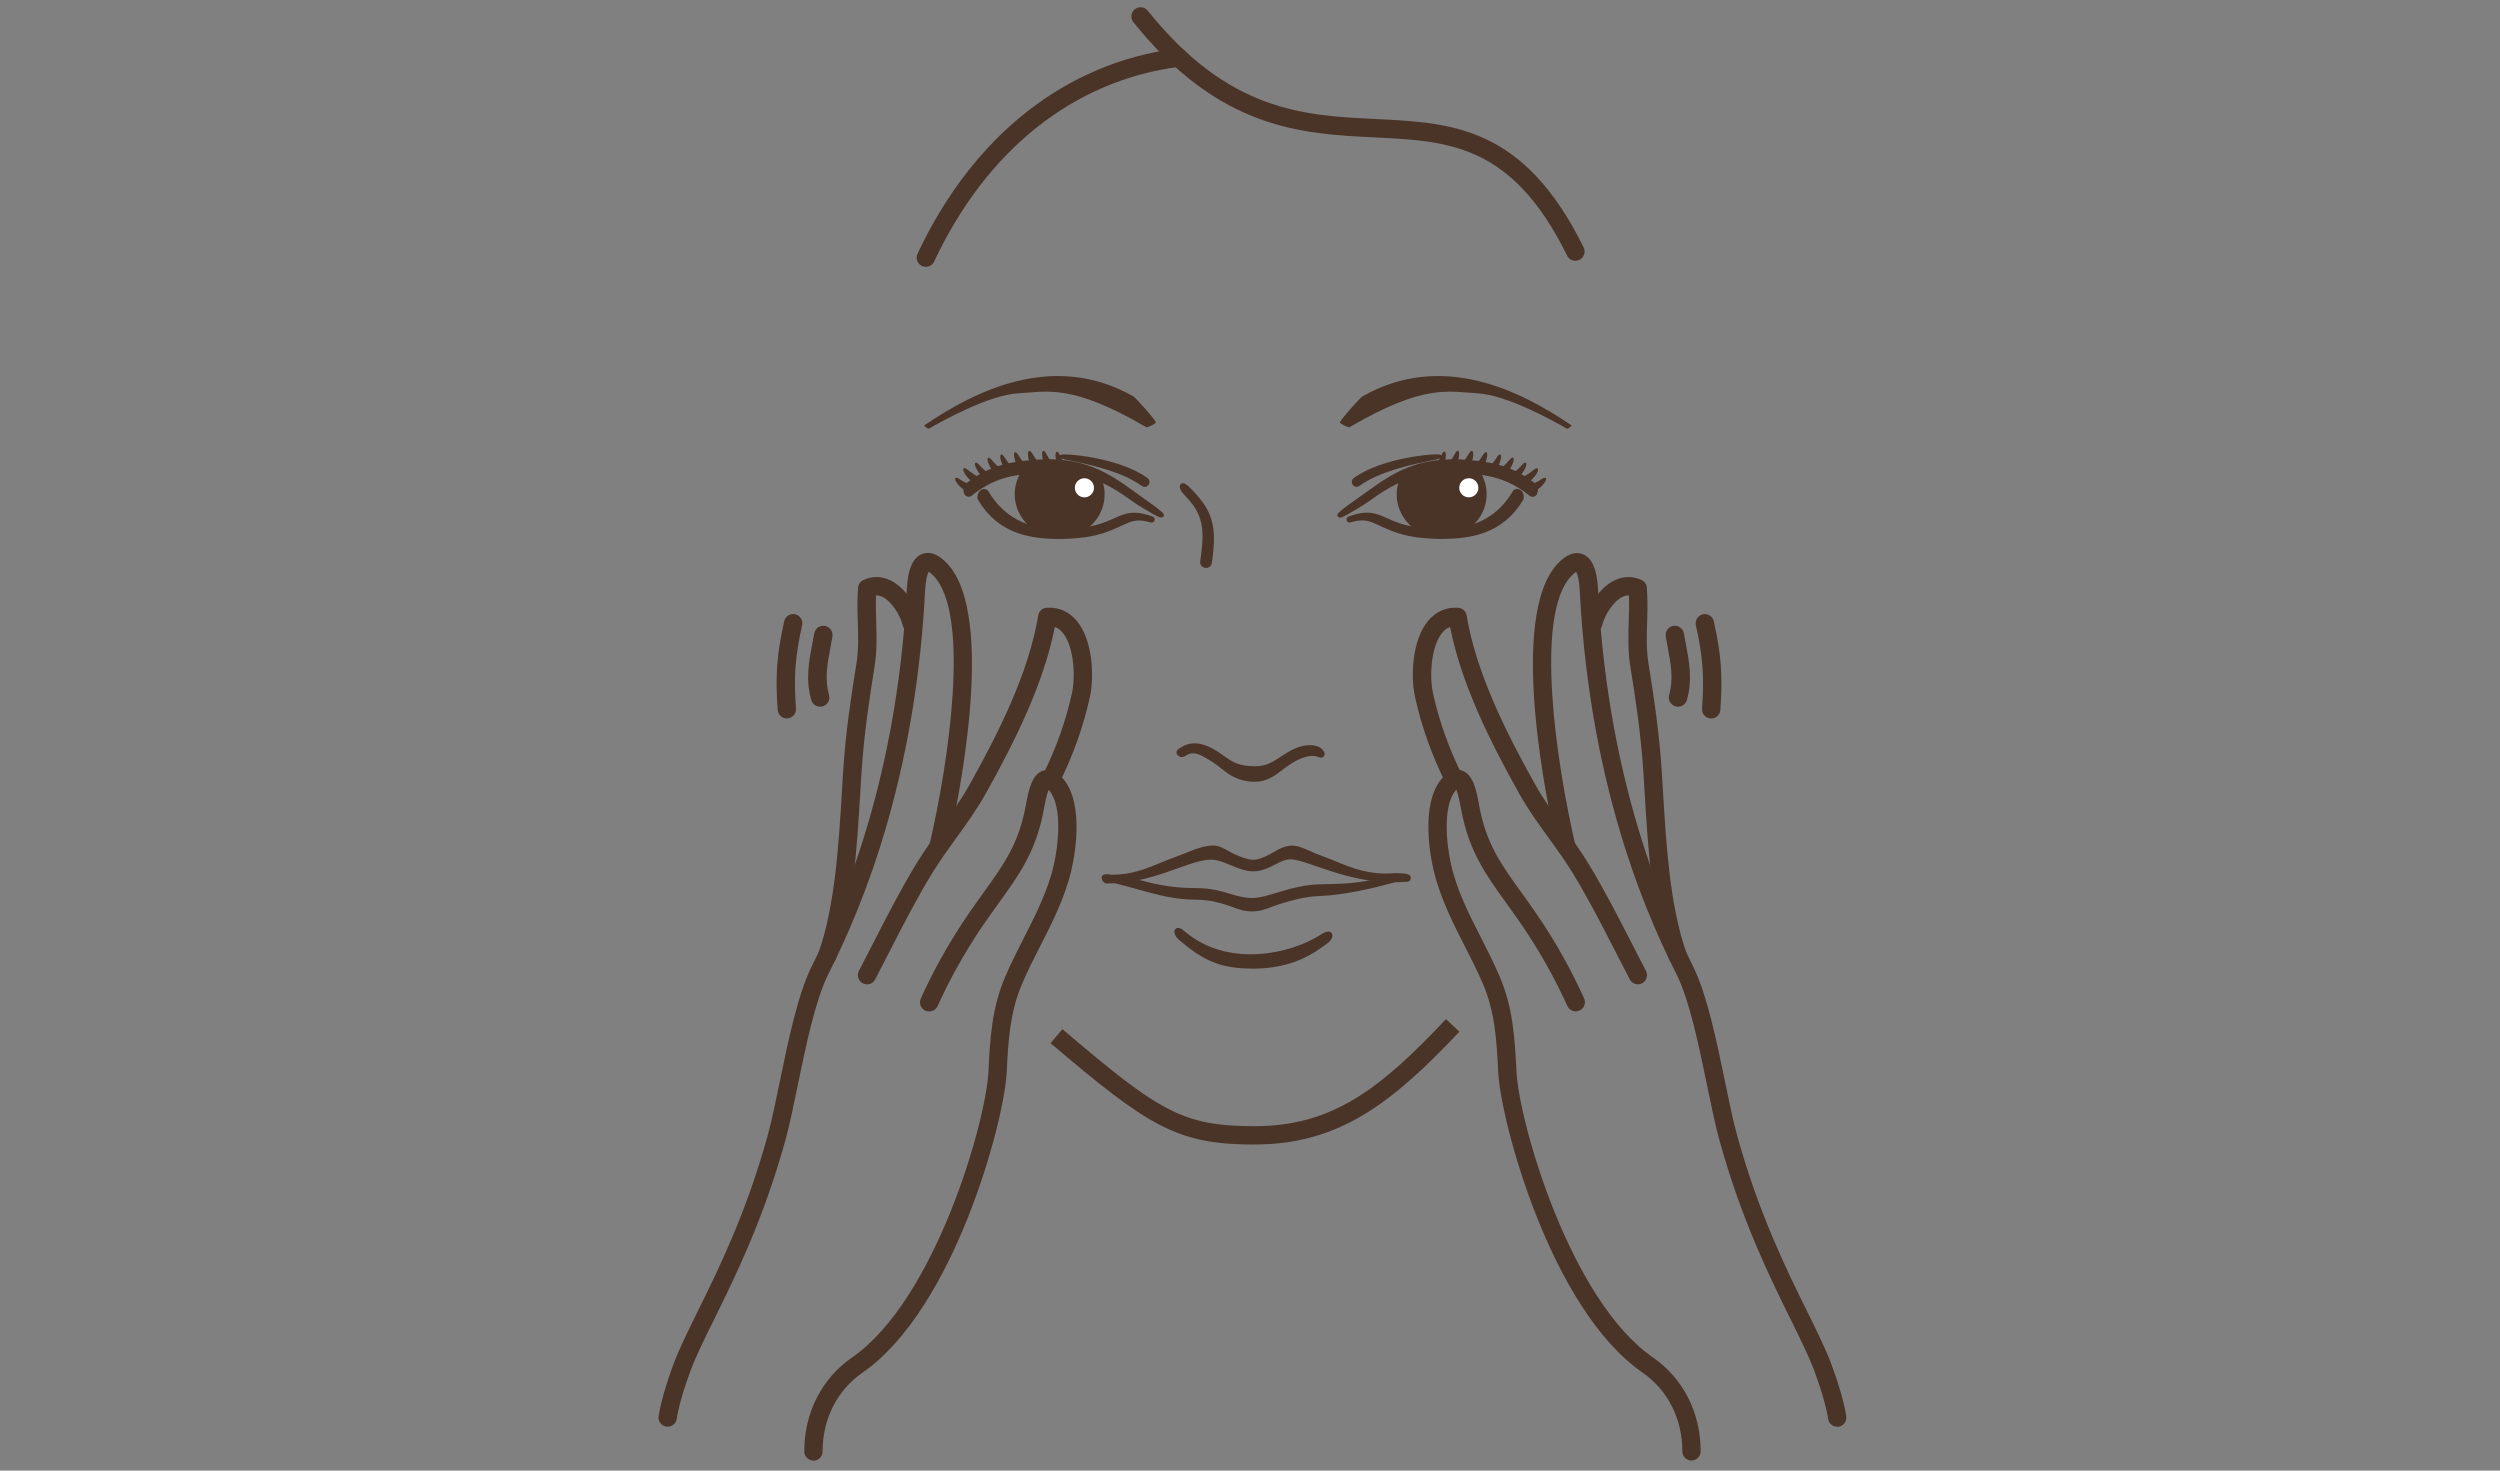 <?xml version="1.0" encoding="UTF-8"?>
<svg id="Calque_1" data-name="Calque 1" xmlns="http://www.w3.org/2000/svg" viewBox="0 0 340 200">
  <rect x="0" y="0" width="340" height="200" fill="#808080" stroke="none"/>
  <defs>
    <style>
      .cls-1 {
        fill: #fff;
      }

      .cls-2 {
        fill: #4a3428;
      }
    </style>
  </defs>
  <g>
    <path class="cls-2" d="m170.7,105.94c-2.65,0-3.78-1.34-4.97-2.18-.31-.22-.63-.45-1-.68-1.51-.93-2.51-1.43-3.76-.58-.19.13-.45.08-.58-.11-.13-.19.3-.37.49-.49,1.38-.87,2.93-.36,4.28.47.38.23.72.47,1.04.71,1.17.84,2.1,1.5,4.49,1.5,1.64,0,2.65-.67,3.71-1.37.52-.35,1.06-.71,1.69-1,1.05-.48,2.17-.69,3.14-.27.21.09.54.47.53.62-.02.23-.32.08-.53-.01-.67-.29-1.89,0-2.79.42-.57.26-1.09.6-1.58.93-1.12.74-2.28,2.05-4.17,2.05Z"/>
    <path class="cls-2" d="m170.7,106.32c-2.32,0-3.57-.99-4.57-1.78-.21-.17-.41-.33-.61-.47-.32-.23-.63-.45-.98-.66-1.54-.95-2.32-1.29-3.35-.59-.17.12-.38.16-.59.13-.21-.04-.39-.16-.51-.33-.08-.12-.11-.26-.08-.4.07-.28.35-.43.57-.56l.11-.06c1.29-.81,2.87-.65,4.68.47.38.23.71.47,1.04.7,1.19.85,2.03,1.44,4.29,1.44,1.53,0,2.44-.61,3.5-1.31.51-.34,1.09-.72,1.75-1.03,1.3-.6,2.49-.69,3.45-.28.28.12.79.62.75,1-.02.17-.1.31-.24.39-.26.15-.54.02-.77-.08-.52-.23-1.56-.05-2.53.4-.55.25-1.05.58-1.53.91-.24.16-.48.35-.73.54-.91.7-2.04,1.57-3.65,1.57Zm-7.09-4.28c.42.19.85.44,1.32.73.36.22.68.45,1,.67.24.17.45.33.67.51,1.01.8,2.05,1.62,4.11,1.62,1.35,0,2.29-.72,3.19-1.42.27-.2.52-.4.78-.57.48-.32,1.03-.68,1.63-.96.52-.24,1.18-.46,1.8-.54-.67,0-1.33.23-1.83.46-.61.28-1.14.63-1.65.97-1.07.71-2.17,1.44-3.92,1.44-2.5,0-3.52-.73-4.7-1.57-.34-.24-.66-.47-1.02-.69-.48-.3-.93-.52-1.36-.66Z"/>
  </g>
  <g>
    <path class="cls-2" d="m150.63,119.79c-.23,0-.42-.19-.42-.42s.75-.03.98-.03c3.61,0,5.99-1.44,8.59-2.38,2.08-.75,3.9-1.75,5.46-1.59.87.09,1.74.82,2.59,1.17.92.38,1.78.73,2.57.75.88.02,1.64-.37,2.43-.77.99-.51,2-1.34,3.36-1.11.93.16,2.06.85,3.36,1.3,2.91,1,5.57,2.78,10.19,2.41.23-.02,1.74.02,1.76.24s-.15.17-.38.19c-4.78.38-8.86-1.03-11.83-2.06-1.26-.44-2.35-.81-3.21-.96-1.09-.18-1.95.26-2.86.72-.84.43-1.71.87-2.82.86-.94-.02-1.92-.42-2.87-.81-.8-.33-1.63-.67-2.38-.75-1.37-.15-3.09.47-5.08,1.18-2.53.91-5.68,2.04-9.44,2.04Z"/>
    <path class="cls-2" d="m150.63,120.17c-.44,0-.79-.35-.79-.79v-.17l.16-.18c.22-.2.58-.14.97-.09.09.01.18.03.23.03,2.69,0,4.69-.83,6.63-1.63.61-.25,1.22-.5,1.83-.72.53-.19,1.04-.39,1.53-.59,1.46-.59,2.84-1.14,4.1-1.02.63.07,1.22.41,1.79.73.31.18.61.35.9.47.88.36,1.71.71,2.43.72.79-.01,1.5-.35,2.25-.73.19-.1.38-.21.57-.32.84-.49,1.8-1.03,3.02-.83.59.1,1.23.39,1.91.69.48.22.98.44,1.5.62.67.23,1.32.5,2,.78,2.24.93,4.56,1.89,8.04,1.61.15,0,.61,0,1.02.03.58.05,1.11.13,1.14.56.01.17-.03.31-.13.42-.15.17-.36.17-.49.17h-.11c-4.86.38-8.98-1.04-11.99-2.08-1.24-.43-2.32-.8-3.15-.94-.97-.17-1.73.23-2.61.68-.84.43-1.78.91-2.98.91h-.03c-1.02-.02-2.03-.43-3.01-.84-.78-.32-1.58-.65-2.28-.73-1.29-.13-2.97.46-4.91,1.16-2.56.92-5.75,2.06-9.57,2.06Zm14.27-4.43c-1,0-2.13.46-3.43.98-.5.2-1.02.41-1.56.6-.61.22-1.2.46-1.8.71-.02,0-.04.02-.06.02.66-.22,1.28-.44,1.88-.66,2.03-.73,3.79-1.36,5.25-1.2.81.09,1.66.44,2.48.78.92.38,1.86.77,2.73.78h.02c1.02,0,1.83-.42,2.62-.82.93-.48,1.88-.96,3.09-.76.89.15,1.99.53,3.27.97.55.19,1.13.39,1.75.59-.59-.24-1.15-.47-1.73-.67-.56-.19-1.07-.42-1.57-.64-.64-.29-1.24-.56-1.73-.64-.96-.16-1.75.3-2.52.74-.21.12-.41.23-.61.34-.8.41-1.63.81-2.61.81-.86-.01-1.75-.38-2.7-.78-.33-.14-.67-.33-.99-.51-.53-.3-1.03-.59-1.5-.64-.1-.01-.21-.02-.31-.02Z"/>
  </g>
  <g>
    <path class="cls-2" d="m170.3,131.35c-4.69,0-6.91-1.41-9.81-3.9-.17-.15-.51-.67-.37-.84.15-.17.57.18.74.33,5.93,5.1,14.82,3.21,19.07.41.19-.13.74-.41.87-.22.13.19-.13.55-.45.81-2.03,1.5-4.78,3.41-10.06,3.41Z"/>
    <path class="cls-2" d="m170.3,131.73c-4.6,0-6.9-1.29-10.05-3.99-.2-.17-.79-.92-.41-1.37.4-.46,1.04.08,1.27.29,5.75,4.94,14.35,3.2,18.62.38.17-.11,1.04-.64,1.39-.11.23.35.03.85-.52,1.31-1.89,1.4-4.73,3.5-10.3,3.5Zm-7.95-3.26c2.31,1.72,4.37,2.51,7.95,2.51,5.08,0,7.78-1.82,9.58-3.15-4.13,2.58-11.73,4.17-17.53.64Z"/>
  </g>
  <g>
    <path class="cls-2" d="m170.29,123.57c-1.42,0-2.27-.53-3.31-.85-1.21-.37-2.46-.74-4.31-.74-2.86,0-5.3-.68-7.88-1.41-.95-.27-1.94-.54-2.97-.79-.22-.05-.02-.08.03-.3.05-.22.16-.08.38-.03,1.05.25,1.86.35,2.82.62,2.53.71,4.88,1.07,7.63,1.07,1.97,0,3.34.41,4.55.78,1.03.31,1.92.59,3.04.58,1.08,0,2.23-.35,3.55-.75,1.6-.48,3.42-1.03,5.6-1.11,2.53-.08,5.25.03,8.78-1.01.22-.06,1.45-.55,1.52-.33s.12.23-.1.29c-2.86.84-7.03,1.77-10.18,1.87-2.07.07-3.83.6-5.39,1.07-1.33.4-2.33,1.02-3.76,1.02Z"/>
    <path class="cls-2" d="m170.29,123.95c-1.09,0-1.86-.29-2.6-.57-.27-.1-.54-.21-.83-.29-1.18-.36-2.41-.73-4.2-.73-2.9,0-5.36-.69-7.97-1.42-1-.28-1.96-.55-2.97-.79-.08-.02-.29-.07-.37-.29l-.07-.19.16-.23c.07-.22.16-.34.29-.4.19-.1.37-.02.47.02.03.01.07.03.11.04.44.11.84.19,1.23.26.53.11,1.04.21,1.6.36,2.61.73,4.93,1.06,7.53,1.06,2.03,0,3.42.42,4.66.79,1.03.31,1.91.55,2.93.56,1.02,0,2.14-.34,3.43-.73,1.63-.5,3.47-1.05,5.71-1.13.38-.01.77-.02,1.16-.03,2.15-.05,4.58-.1,7.53-.96.04-.01.1-.03.19-.06.98-.34,1.33-.4,1.57-.27l.14.07.08.19c.06.18.11.33.03.5-.09.18-.26.23-.38.26-2.88.84-7.09,1.78-10.27,1.89-2.02.07-3.75.59-5.28,1.05-.41.12-.78.26-1.14.4-.87.33-1.69.64-2.75.64Zm-10.36-2.55c.88.13,1.79.21,2.74.21,1.91,0,3.18.39,4.41.76.3.09.59.2.88.31.71.27,1.37.52,2.33.52s1.64-.27,2.48-.59c.37-.14.75-.29,1.17-.41,1.59-.48,3.37-1.02,5.48-1.09.54-.02,1.1-.06,1.69-.12-.18,0-.36,0-.53.01-.39,0-.77.02-1.15.03-2.14.07-3.93.61-5.5,1.09-1.36.41-2.53.76-3.66.76-1.14,0-2.06-.27-3.11-.58-1.22-.37-2.56-.77-4.48-.77-.94,0-1.84-.04-2.74-.13Z"/>
  </g>
  <g>
    <path class="cls-2" d="m164.11,76.84c-.05.01-.1.02-.16,0-.23-.03-.38-.25-.35-.47.65-4.33.52-6.48-2.15-9.22-.16-.16-.77-.9-.61-1.06.16-.16.86.63,1.02.79,2.84,2.91,3.25,5.04,2.57,9.6-.03.17-.15.3-.31.34Z"/>
    <path class="cls-2" d="m164.01,77.23s-.08,0-.12,0c-.21-.03-.39-.14-.52-.31-.12-.17-.18-.38-.14-.59.65-4.35.44-6.34-2.05-8.9-.33-.33-1.04-1.16-.6-1.58l.11-.11.22-.02c.3,0,.62.29,1.15.85l.08.08c2.83,2.9,3.4,5.03,2.67,9.92-.05.32-.28.57-.59.65-.06.01-.12.02-.19.02Zm.24-5.24c.11,1.25-.02,2.68-.29,4.44l.05.05s.03,0,.03-.03c.28-1.84.37-3.25.21-4.46Z"/>
  </g>
  <path class="cls-2" d="m201.04,63.78c.71.97,1.14,2.14,1.14,3.42,0,2.25-1.29,4.18-3.18,5.2-.13,0-.26-.02-.39,0-.82.04-1.63.12-2.45.16-.05,0-.1,0-.16,0-.11,0-.61,0-1.01,0-.53-.03-1.07-.03-1.6,0-2.03-.97-3.44-2.99-3.44-5.34,0-.95.26-1.84.67-2.63,3.44-.7,6.93-1.2,10.42-.78Z"/>
  <circle class="cls-1" cx="199.76" cy="66.34" r="1.3"/>
  <g>
    <path class="cls-2" d="m184.52,65.96c-.13,0-.25-.06-.33-.17-.14-.18-.1-.44.09-.58,3.86-2.86,11.52-3.36,11.53-3.13.01.23-7.35,1.07-11.03,3.79-.07.06-.16.08-.25.08Z"/>
    <path class="cls-2" d="m184.52,66.21c-.21,0-.41-.1-.54-.27-.22-.3-.16-.71.14-.93,3.79-2.8,11.28-3.4,11.77-3.17l.13.06.02.17c.01.27-.1.3-1.45.57-2.27.47-6.99,1.44-9.68,3.43-.12.08-.25.13-.39.13Zm8.25-3.68c-2.51.36-6.06,1.19-8.35,2.89-.07.05-.09.16-.03.23.05.07.16.09.23.03,2.2-1.63,5.66-2.59,8.15-3.15Z"/>
  </g>
  <g>
    <path class="cls-2" d="m196.01,73.05c-.82,0-1.63-.05-2.4-.12-2.72-.25-4.28-.95-5.53-1.51-1.4-.63-2.22-1.19-4.11-.71-.23.06-.49.22-.56,0-.07-.22.2-.26.41-.33,2.13-.7,3.14-.38,4.6.28,1.2.54,2.69,1.21,5.26,1.44,4.08.37,9.16.12,12.29-5.16.12-.2.35-.22.57-.15.44.16.53.85.41,1.05-2.76,4.66-7.16,5.2-10.94,5.2Z"/>
    <path class="cls-2" d="m196.01,73.3c-.75,0-1.54-.04-2.43-.12-2.76-.25-4.34-.96-5.61-1.53-.16-.07-.32-.15-.47-.22-1.14-.53-1.89-.88-3.48-.48-.04.01-.09.03-.14.04-.16.06-.35.12-.52.03-.07-.03-.16-.1-.2-.24-.05-.15-.02-.26.02-.33.09-.18.29-.24.46-.29l.09-.03c2.23-.74,3.29-.38,4.79.29,1.18.53,2.65,1.19,5.18,1.42,4.01.36,8.99.12,12.05-5.04.17-.28.51-.38.87-.25.24.09.44.3.54.6.09.25.12.61,0,.82-2.78,4.69-7.2,5.32-11.15,5.32Zm-10.72-3.02c.94,0,1.62.33,2.42.7.15.07.3.14.46.21,1.24.56,2.78,1.25,5.45,1.49.87.08,1.64.12,2.38.12,3.81,0,8.07-.6,10.72-5.07.02-.04.03-.24-.06-.44-.04-.09-.11-.21-.23-.25-.05-.02-.21-.06-.27.04-3.2,5.39-8.37,5.65-12.52,5.28-2.62-.24-4.13-.92-5.34-1.46-1.03-.46-1.82-.77-3.03-.61Z"/>
  </g>
  <g>
    <path class="cls-2" d="m194.93,64.08c-.18,0-.35-.12-.4-.31-.06-.22.07-.54.3-.51.98.13,1.39-1.78,1.61-1.71.22.07.07,2.44-1.4,2.51-.04,0-.07.01-.1.01Z"/>
    <path class="cls-2" d="m194.93,64.2c-.25,0-.46-.17-.52-.41-.05-.18,0-.4.12-.54.08-.09.2-.14.31-.12.56.08.94-.7,1.19-1.21.17-.36.27-.55.44-.49.22.07.17.61.14.84-.12.89-.6,1.86-1.57,1.91-.01,0-.02,0-.03,0-.03,0-.05,0-.08,0Zm-.13-.82s-.05,0-.08.04c-.06.07-.09.21-.07.31.04.14.18.23.31.21.02,0,.04,0,.06,0,.44-.02.79-.27,1.04-.74.28-.52.34-1.14.32-1.42-.04.08-.09.18-.13.26-.25.51-.66,1.35-1.33,1.35-.04,0-.07,0-.11,0,0,0,0,0-.01,0Z"/>
  </g>
  <g>
    <path class="cls-2" d="m196.66,64.03c-.2,0-.38-.15-.41-.35-.03-.23.12-.5.35-.47.87.1,1.44-1.83,1.66-1.76.22.08.01,2.38-1.53,2.58-.02,0-.04,0-.06,0Z"/>
    <path class="cls-2" d="m196.66,64.15c-.26,0-.49-.2-.53-.46-.03-.17.03-.37.15-.49.09-.1.2-.14.33-.13.02,0,.03,0,.05,0,.46,0,.86-.73,1.13-1.22.22-.39.32-.59.5-.53.14.05.18.27.14.66-.08.73-.52,2.01-1.7,2.16-.03,0-.05,0-.08,0Zm-.09-.83s-.08.02-.11.05c-.06.07-.1.18-.08.28.02.16.17.26.33.24.64-.08,1-.56,1.2-.95.26-.52.31-1.05.3-1.29-.06.09-.12.21-.19.32-.31.57-.79,1.42-1.43,1.34,0,0-.01,0-.02,0Z"/>
  </g>
  <g>
    <path class="cls-2" d="m198.62,64.03c-.14,0-.28-.07-.36-.2-.12-.2-.08-.58.15-.57.81.03,1.55-1.89,1.76-1.8.21.09.03,2.18-1.33,2.52-.07.02-.14.06-.21.06Z"/>
    <path class="cls-2" d="m198.62,64.15c-.19,0-.37-.1-.47-.27-.1-.18-.11-.44-.01-.6.06-.1.15-.15.27-.15h.02c.44,0,.91-.74,1.22-1.24.26-.42.39-.63.56-.55.05.02.18.08.15.58-.05.68-.43,1.9-1.5,2.17-.02,0-.04.01-.07.02-.05.02-.11.04-.17.04Zm-.22-.77s-.03,0-.04.03c-.05.08-.04.25.01.35.05.09.15.14.25.14.02,0,.05-.01.09-.02.03-.01.06-.02.09-.03.6-.15.93-.66,1.09-1.06.2-.49.24-.94.21-1.14-.07.09-.17.25-.25.38-.36.57-.85,1.36-1.43,1.36h-.03Z"/>
  </g>
  <g>
    <path class="cls-2" d="m200.39,64.24c-.14,0-.27-.07-.35-.19-.12-.19-.1-.56.13-.57.99-.05,1.71-1.91,1.93-1.85.22.07-.23,2.4-1.48,2.55-.08,0-.15.06-.22.06Z"/>
    <path class="cls-2" d="m200.39,64.36c-.19,0-.36-.09-.46-.25-.11-.17-.12-.42-.04-.59.06-.11.15-.17.27-.18.58-.03,1.1-.81,1.44-1.33.25-.39.37-.56.53-.51.12.04.16.18.13.46-.07.68-.57,2.21-1.63,2.33-.02,0-.04.01-.07.02-.04.02-.1.04-.17.04Zm1.63-2.52c-.06.08-.15.21-.22.32-.37.56-.92,1.4-1.63,1.44-.02,0-.04,0-.06.04-.04.08-.03.25.03.34.05.08.15.13.25.13.02,0,.04-.01.07-.02.04-.02.08-.04.14-.04.47-.05.8-.47.99-.8.31-.54.43-1.14.44-1.41Z"/>
  </g>
  <g>
    <path class="cls-2" d="m202.02,64.43c-.23,0-.42-.19-.42-.42s.19-.46.42-.42c1,.19,1.75-1.75,1.96-1.66.21.09-.36,2.61-1.96,2.49Z"/>
    <path class="cls-2" d="m202.13,64.56s-.08,0-.11,0c-.3,0-.54-.24-.54-.54,0-.17.08-.34.21-.44.1-.09.23-.12.36-.1.6.12,1.11-.67,1.46-1.19.24-.36.36-.54.53-.47.05.02.2.09.05.7-.19.77-.81,2.04-1.96,2.04Zm-.16-.84c-.05,0-.09.02-.12.05-.07.06-.11.16-.11.25,0,.16.13.29.29.29h0c.5.05.92-.19,1.28-.68.38-.52.56-1.17.59-1.46-.06.08-.12.18-.18.27-.38.57-.97,1.44-1.72,1.29-.01,0-.02,0-.03,0Z"/>
  </g>
  <g>
    <path class="cls-2" d="m203.8,64.73c-.18,0-.34-.12-.4-.29-.07-.22.05-.54.28-.52.82.08,1.82-1.62,2.04-1.55.22.07-.64,2.36-1.79,2.35-.04,0-.08.02-.12.02Z"/>
    <path class="cls-2" d="m203.8,64.85c-.24,0-.45-.15-.52-.38-.06-.18-.01-.41.1-.55.08-.1.19-.15.31-.13.47.05,1.05-.62,1.44-1.07.32-.36.46-.53.62-.48.16.05.12.27.11.34-.09.55-.84,2.25-1.92,2.25h-.02s-.02,0-.03,0c-.02,0-.05.01-.09.01Zm-.14-.81s-.05,0-.08.04c-.06.07-.08.21-.05.31.04.12.15.21.28.21,0,0,.02,0,.03,0,.02,0,.06-.01.1-.01h.01c.41,0,.76-.33.98-.62.4-.5.63-1.12.69-1.4-.08.08-.2.21-.29.32-.43.49-1.01,1.15-1.58,1.15-.02,0-.05,0-.07,0h-.01Z"/>
  </g>
  <g>
    <path class="cls-2" d="m205.19,65.27s-.04,0-.06,0c-.23-.01-.4-.21-.39-.44.01-.23.22-.46.44-.39.95.28,2.05-1.51,2.25-1.41.21.1-.77,2.38-2.24,2.25Z"/>
    <path class="cls-2" d="m205.32,65.41s-.09,0-.13,0c-.02,0-.04,0-.06,0-.15,0-.28-.07-.37-.18-.1-.11-.14-.25-.14-.39,0-.17.1-.34.24-.44.11-.08.24-.1.36-.06.56.17,1.23-.53,1.67-1,.31-.33.45-.48.6-.41.15.07.09.31.07.39-.15.56-.99,2.09-2.23,2.09Zm-.22-.85s-.07.01-.1.04c-.08.05-.13.15-.13.25,0,.08.02.15.07.21.05.06.12.09.2.1h.07c.58.05,1.08-.33,1.38-.66.42-.46.65-.98.73-1.24-.07.07-.17.17-.25.25-.48.51-1.2,1.28-1.92,1.07-.01,0-.03,0-.04,0Z"/>
  </g>
  <g>
    <path class="cls-2" d="m206.55,65.9c-.21,0-.39-.15-.41-.36-.03-.23.13-.48.36-.46,1.1.07,2.35-1.39,2.54-1.27s-.82,1.98-2.44,2.1c-.02,0-.03,0-.05,0Z"/>
    <path class="cls-2" d="m206.55,66.02c-.27,0-.5-.2-.54-.47-.02-.17.04-.34.15-.46.09-.1.22-.14.34-.14.02,0,.05,0,.07,0,.65,0,1.37-.55,1.85-.92.37-.29.54-.41.68-.33.05.03.11.11.07.28-.13.52-1.11,1.95-2.57,2.05-.03,0-.05,0-.06,0Zm-.07-.83c-.06,0-.11.03-.13.06-.06.07-.09.17-.08.26.02.14.14.25.29.25h.03c.93-.07,1.59-.71,1.9-1.09.25-.31.39-.57.44-.72-.09.06-.23.17-.34.25-.51.39-1.26.98-2,.98-.03,0-.06,0-.08,0,0,0,0,0-.01,0Z"/>
  </g>
  <g>
    <path class="cls-2" d="m207.98,66.76c-.07,0-.14,0-.21-.02-.23-.04-.38-.26-.34-.48.04-.23.26-.38.48-.34.92.19,2.04-.96,2.22-.82.18.14-.9,1.73-2.16,1.66Z"/>
    <path class="cls-2" d="m208.06,66.89s-.06,0-.09,0c-.08,0-.15,0-.23-.02-.14-.02-.27-.1-.35-.22s-.12-.26-.09-.4c.03-.15.11-.28.23-.36.12-.08.26-.11.4-.08.53.11,1.18-.3,1.61-.57.34-.21.53-.33.66-.23.08.06.09.16.04.3-.18.49-1.12,1.58-2.19,1.58Zm-.23-.85c-.05,0-.11.02-.16.05-.07.04-.11.12-.13.19-.01.08,0,.15.05.22s.11.11.19.12c.06.01.12.02.19.02h0c.67.05,1.22-.42,1.5-.69.28-.27.45-.54.52-.69-.09.04-.21.12-.32.19-.46.29-1.16.73-1.79.6-.02,0-.04,0-.05,0Z"/>
  </g>
  <g>
    <path class="cls-2" d="m183.17,69.73c-.41.24-.95.5-1.02.36-.11-.2,2.35-1.9,3.43-2.67,3.31-2.34,6.79-5.25,14.04-4.62,3.19.28,5.98.7,9.22,3.3.18.14.07.87-.07,1.05-.14.18-.4.21-.58.06-3.05-2.45-5.63-2.85-8.68-3.11-6.95-.61-10.3,1.62-13.49,3.88-1.06.75-2.39,1.48-2.84,1.75Z"/>
    <path class="cls-2" d="m182.23,70.38c-.05,0-.09,0-.11-.02l-.1-.03-.1-.13c-.15-.29-.05-.49,3.19-2.77l.98-.69c3.13-2.24,6.68-4.79,13.55-4.19,3.17.28,6.07.72,9.35,3.36.33.27.15,1.17-.03,1.4-.11.14-.27.23-.45.25-.17.02-.35-.03-.49-.14-3-2.41-5.54-2.8-8.55-3.06-7.05-.62-10.38,1.75-13.32,3.83-.87.62-1.91,1.21-2.53,1.57l-.33.19c-.63.37-.92.44-1.06.44Zm15.45-7.41c-5.46,0-8.55,2.21-11.3,4.18l-.98.7c-.5.35-1.4.98-2.09,1.5l.06-.04c.61-.35,1.64-.94,2.49-1.54,3.01-2.13,6.43-4.55,13.65-3.92,3.1.27,5.71.67,8.82,3.17.07.06.18.05.23-.02.08-.11.15-.6.09-.72-3.16-2.53-5.86-2.95-9.06-3.22-.67-.06-1.31-.08-1.91-.08Z"/>
  </g>
  <path class="cls-2" d="m126.31,58.31c2.23-1.29,8.28-4.58,12.09-4.81,4.08-.24,7.35-1.32,17.46,4.58.2.12,1.22-.41,1.34-.61.12-.2-2.81-3.42-3.01-3.53-10.91-6.26-21.69-.71-28.47,3.9-.13.09.52.51.58.47Z"/>
  <path class="cls-2" d="m213.12,58.31c-2.23-1.29-8.28-4.58-12.09-4.81-4.08-.24-7.35-1.32-17.46,4.58-.2.12-1.22-.41-1.34-.61-.12-.2,2.81-3.42,3.01-3.53,10.91-6.26,21.69-.71,28.47,3.9.13.09-.52.51-.58.47Z"/>
  <g>
    <path class="cls-2" d="m139.14,63.78c-.71.97-1.14,2.14-1.14,3.42,0,2.25,1.29,4.18,3.18,5.2.13,0,.26-.02.39,0,.82.04,1.63.12,2.45.16.05,0,.1,0,.16,0,.11,0,.61,0,1.01,0,.53-.03,1.07-.03,1.6,0,2.03-.97,3.44-2.99,3.44-5.34,0-.95-.26-1.84-.67-2.63-3.44-.7-6.93-1.2-10.42-.78Z"/>
    <circle class="cls-1" cx="147.48" cy="66.34" r="1.3"/>
    <g>
      <path class="cls-2" d="m155.66,65.96c.13,0,.25-.06.33-.17.14-.18.1-.44-.09-.58-3.86-2.86-11.52-3.36-11.53-3.13-.01.23,7.35,1.07,11.03,3.79.07.06.16.08.25.08Z"/>
      <path class="cls-2" d="m155.66,66.21c-.14,0-.28-.04-.4-.13-2.69-2-7.42-2.97-9.68-3.43-1.35-.28-1.46-.3-1.45-.57v-.15s.16-.08.16-.08c.48-.23,7.97.36,11.77,3.17.29.22.36.63.14.93-.13.17-.32.27-.54.27Zm-8.25-3.68c2.49.56,5.95,1.52,8.15,3.15.11.08.18.03.23-.04.05-.07.04-.18-.04-.23-2.28-1.69-5.84-2.52-8.35-2.89Z"/>
    </g>
    <g>
      <path class="cls-2" d="m144.16,73.05c.82,0,1.63-.05,2.4-.12,2.72-.25,4.28-.95,5.53-1.51,1.4-.63,2.22-1.19,4.11-.71.23.06.49.22.56,0,.07-.22-.2-.26-.41-.33-2.13-.7-3.14-.38-4.6.28-1.2.54-2.69,1.21-5.26,1.44-4.08.37-9.16.12-12.29-5.16-.12-.2-.35-.22-.57-.15-.44.16-.53.85-.41,1.05,2.76,4.66,7.16,5.2,10.94,5.2Z"/>
      <path class="cls-2" d="m144.16,73.3c-3.96,0-8.37-.63-11.15-5.32-.13-.21-.09-.57,0-.82.11-.3.3-.51.54-.6.36-.13.7-.03.87.25,3.06,5.15,8.04,5.4,12.05,5.04,2.54-.23,4-.89,5.18-1.42,1.49-.67,2.56-1.03,4.79-.29l.09.03c.17.05.37.11.46.29.04.07.07.18.02.33-.05.14-.13.21-.2.24-.17.08-.36.02-.52-.03-.05-.02-.09-.03-.14-.04-1.59-.4-2.34-.05-3.48.48-.15.07-.3.14-.47.21-1.27.57-2.85,1.29-5.61,1.53-.88.08-1.67.12-2.43.12Zm-10.3-6.29c-.06,0-.11.02-.14.03-.12.04-.19.16-.23.25-.08.2-.07.4-.06.44,2.65,4.47,6.91,5.07,10.72,5.07.74,0,1.51-.04,2.38-.12,2.68-.24,4.21-.93,5.45-1.49.16-.07.31-.14.46-.21.8-.37,1.48-.69,2.42-.7-1.21-.17-1.99.15-3.02.61-1.21.55-2.72,1.23-5.34,1.46-4.15.37-9.32.12-12.52-5.28-.03-.05-.08-.06-.13-.06Z"/>
    </g>
    <g>
      <path class="cls-2" d="m145.25,64.08c.18,0,.35-.12.4-.31.06-.22-.07-.54-.3-.51-.98.13-1.39-1.78-1.61-1.71-.22.07-.07,2.44,1.4,2.51.04,0,.07.01.1.01Z"/>
      <path class="cls-2" d="m145.25,64.2s-.05,0-.08,0c-.01,0-.02,0-.03,0-.98-.05-1.45-1.02-1.57-1.91-.03-.23-.08-.77.14-.84.18-.06.27.14.44.5.25.51.62,1.29,1.19,1.21.12-.01.23.03.31.12.12.13.17.36.12.54-.06.24-.28.41-.52.41Zm-1.46-2.43c-.03.28.04.9.32,1.42.25.47.6.72,1.04.74.02,0,.04,0,.07,0,.13.02.28-.07.31-.21.03-.1,0-.24-.07-.31-.04-.04-.07-.05-.09-.04-.73.09-1.18-.8-1.45-1.34-.04-.09-.09-.19-.13-.26Z"/>
    </g>
    <g>
      <path class="cls-2" d="m143.52,64.03c.2,0,.38-.15.41-.35.03-.23-.12-.5-.35-.47-.87.1-1.44-1.83-1.66-1.76-.22.08-.01,2.38,1.53,2.58.02,0,.04,0,.06,0Z"/>
      <path class="cls-2" d="m143.52,64.15s-.05,0-.08,0c-1.18-.15-1.62-1.43-1.7-2.16-.04-.39,0-.61.14-.66.17-.06.28.14.5.53.28.51.69,1.28,1.18,1.22.12-.02.24.03.33.13.12.12.18.31.15.49-.04.26-.27.46-.53.46Zm-1.54-2.5c-.02.24.04.78.3,1.29.19.39.56.87,1.2.95.18.02.31-.09.33-.24.01-.1-.02-.21-.08-.28-.04-.04-.08-.05-.13-.05-.03,0-.05,0-.08,0-.61,0-1.05-.81-1.35-1.35-.06-.11-.13-.24-.19-.32Z"/>
    </g>
    <g>
      <path class="cls-2" d="m141.55,64.03c.14,0,.28-.07.36-.2.12-.2.08-.58-.15-.57-.81.03-1.55-1.89-1.76-1.8-.21.09-.03,2.18,1.33,2.52.07.02.14.06.21.06Z"/>
      <path class="cls-2" d="m141.55,64.15c-.07,0-.12-.02-.17-.04-.02,0-.04-.02-.07-.02-1.07-.26-1.45-1.49-1.5-2.17-.04-.51.1-.57.15-.58.17-.08.3.14.56.55.31.5.78,1.24,1.22,1.24h.03c.11,0,.2.05.26.15.1.16.09.43-.01.6-.1.16-.28.27-.47.27Zm-1.49-2.51c-.02.2.01.65.21,1.14.17.4.49.92,1.09,1.06.03,0,.06.02.09.03.04.01.07.02.09.02.1,0,.2-.05.25-.14.06-.1.06-.27.01-.35-.02-.03-.03-.03-.05-.03h-.03c-.58,0-1.07-.78-1.43-1.36-.08-.13-.18-.29-.25-.38Z"/>
    </g>
    <g>
      <path class="cls-2" d="m139.79,64.24c.14,0,.27-.07.35-.19.12-.19.1-.56-.13-.57-.99-.05-1.71-1.91-1.93-1.85-.22.07.23,2.4,1.48,2.55.08,0,.15.06.22.06Z"/>
      <path class="cls-2" d="m139.79,64.36c-.07,0-.12-.02-.17-.04-.03-.01-.05-.02-.07-.02-1.07-.12-1.57-1.65-1.64-2.33-.03-.28.01-.42.13-.46.17-.05.28.12.54.51.34.52.85,1.3,1.44,1.33.12,0,.21.07.27.18.08.17.07.42-.04.59-.1.16-.27.25-.46.25Zm-1.63-2.52c0,.27.13.87.44,1.41.19.34.52.75.99.8.06,0,.1.03.14.04.03.01.05.02.07.02.1,0,.19-.05.25-.13.06-.09.07-.25.03-.34-.02-.04-.04-.04-.06-.04-.71-.04-1.26-.88-1.63-1.44-.07-.11-.15-.23-.22-.32Z"/>
    </g>
    <g>
      <path class="cls-2" d="m138.16,64.43c.23,0,.42-.19.42-.42s-.19-.46-.42-.42c-1,.19-1.75-1.75-1.96-1.66-.21.09.36,2.61,1.96,2.49Z"/>
      <path class="cls-2" d="m138.05,64.56c-1.15,0-1.77-1.27-1.96-2.04-.15-.61,0-.68.06-.7.16-.07.29.11.53.47.35.52.86,1.3,1.46,1.19.12-.02.25,0,.36.1.13.1.21.27.21.44,0,.3-.24.54-.54.54-.04,0-.08,0-.11,0Zm-1.77-2.4c.03.3.21.95.59,1.46.36.48.79.72,1.28.68h0c.16,0,.29-.13.29-.29,0-.09-.04-.19-.11-.25-.03-.03-.09-.06-.15-.04-.76.14-1.33-.72-1.72-1.29-.06-.09-.13-.19-.18-.27Z"/>
    </g>
    <g>
      <path class="cls-2" d="m136.38,64.73c.18,0,.34-.12.4-.29.07-.22-.05-.54-.28-.52-.82.08-1.82-1.62-2.04-1.55-.22.07.64,2.36,1.79,2.35.04,0,.08.02.12.02Z"/>
      <path class="cls-2" d="m136.38,64.85s-.06,0-.09-.01c-.01,0-.03,0-.03,0h-.02c-1.08,0-1.83-1.71-1.93-2.25-.01-.07-.05-.28.11-.33.15-.05.3.12.62.48.39.44.97,1.11,1.44,1.07.11-.02.23.04.31.13.11.14.15.36.1.55-.07.23-.28.38-.52.38Zm-.12-.27s.06,0,.09.01h.03c.13,0,.24-.08.28-.2.03-.1,0-.24-.05-.31-.04-.04-.07-.04-.09-.04-.02,0-.05,0-.07,0-.57,0-1.15-.66-1.58-1.15-.1-.11-.21-.24-.29-.32.06.28.29.89.69,1.4.22.28.58.62.98.62,0,0,.01,0,.02,0Z"/>
    </g>
    <g>
      <path class="cls-2" d="m134.98,65.27s.04,0,.06,0c.23-.01.4-.21.39-.44-.01-.23-.22-.46-.44-.39-.95.28-2.05-1.51-2.25-1.41-.21.1.77,2.38,2.24,2.25Z"/>
      <path class="cls-2" d="m134.85,65.41c-1.24,0-2.08-1.54-2.23-2.09-.02-.09-.09-.32.06-.39.15-.07.29.08.61.41.44.46,1.11,1.17,1.67,1,.12-.03.25-.01.36.06.14.1.23.27.24.44,0,.14-.04.28-.14.39-.1.11-.23.17-.37.18-.02,0-.04,0-.06,0-.04,0-.09,0-.13,0Zm-1.99-2.16c.07.26.31.79.73,1.25.3.33.8.71,1.38.66h.07c.08,0,.15-.04.2-.1.05-.06.08-.13.07-.21,0-.1-.06-.2-.13-.25-.05-.04-.1-.05-.14-.03-.7.21-1.44-.56-1.92-1.07-.08-.09-.17-.18-.25-.25Z"/>
    </g>
    <g>
      <path class="cls-2" d="m133.63,65.9c.21,0,.39-.15.41-.36.03-.23-.13-.48-.36-.46-1.1.07-2.35-1.39-2.54-1.27s.82,1.98,2.44,2.1c.02,0,.03,0,.05,0Z"/>
      <path class="cls-2" d="m133.63,66.02s-.03,0-.04,0c-1.48-.11-2.46-1.53-2.58-2.05-.04-.17.02-.25.07-.28.14-.09.31.04.69.33.5.38,1.25.98,1.92.92.12,0,.25.04.34.14.11.12.17.3.15.46-.03.27-.26.47-.54.47Zm-2.37-2.05c.05.15.19.41.44.72.31.38.97,1.02,1.89,1.09h.04c.15,0,.27-.11.29-.25.01-.09-.02-.19-.08-.26-.03-.03-.07-.06-.13-.06,0,0,0,0-.01,0-.03,0-.06,0-.08,0-.74,0-1.49-.58-2-.98-.12-.09-.25-.19-.34-.25Z"/>
    </g>
    <g>
      <path class="cls-2" d="m132.2,66.76c.07,0,.14,0,.21-.02.23-.04.38-.26.34-.48-.04-.23-.26-.38-.48-.34-.92.19-2.04-.96-2.22-.82-.18.14.9,1.73,2.16,1.66Z"/>
      <path class="cls-2" d="m132.11,66.89c-1.06,0-2.01-1.09-2.19-1.58-.05-.14-.04-.25.04-.3.14-.11.32.01.66.23.43.27,1.07.67,1.61.57.14-.03.28,0,.4.08.12.08.21.21.23.36.02.14,0,.29-.09.4s-.21.2-.35.22c-.07.01-.15.02-.23.02-.03,0-.06,0-.09,0Zm-1.94-1.63c.06.15.24.42.52.69.27.26.8.69,1.42.69.03,0,.05,0,.08,0h0c.07,0,.13,0,.19-.02.08-.01.14-.06.19-.12.04-.06.06-.14.05-.22-.01-.08-.06-.15-.12-.19-.06-.04-.14-.06-.21-.04-.64.12-1.33-.31-1.79-.6-.11-.07-.23-.15-.32-.19Z"/>
    </g>
    <g>
      <path class="cls-2" d="m157.01,69.73c.41.24.95.5,1.02.36.11-.2-2.35-1.9-3.43-2.67-3.31-2.34-6.79-5.25-14.04-4.62-3.19.28-5.98.7-9.22,3.3-.18.14-.07.87.07,1.05.14.18.4.21.58.06,3.05-2.45,5.63-2.85,8.68-3.11,6.95-.61,10.3,1.62,13.49,3.88,1.06.75,2.39,1.48,2.84,1.75Z"/>
      <path class="cls-2" d="m157.94,70.38c-.14,0-.43-.07-1.06-.44l-.33-.19c-.62-.36-1.66-.95-2.53-1.57-2.94-2.08-6.27-4.44-13.32-3.83-3.01.26-5.55.65-8.55,3.06-.14.11-.31.17-.49.14-.18-.02-.33-.11-.44-.25-.12-.15-.19-.44-.21-.67-.04-.36.02-.61.18-.73,3.29-2.64,6.18-3.08,9.35-3.36,6.87-.6,10.42,1.95,13.55,4.19l.99.71c3.22,2.27,3.33,2.47,3.18,2.76l-.05.09-.15.06s-.06.02-.11.02Zm-15.04-6.63c5.73,0,8.72,2.12,11.4,4.02.85.6,1.88,1.19,2.49,1.54l.06.04c-.69-.52-1.58-1.14-2.07-1.5l-1-.71c-3.06-2.19-6.53-4.67-13.21-4.1-3.2.28-5.9.69-9.08,3.25-.04.1.03.59.11.7.03.03.07.06.11.06.05,0,.09,0,.12-.04,3.11-2.5,5.72-2.9,8.82-3.17.79-.07,1.54-.1,2.25-.1Z"/>
    </g>
  </g>
  <path class="cls-2" d="m170.62,155.66c-10.54,0-14.39-2.44-27.75-13.79l1.62-1.9c13.17,11.2,16.3,13.19,26.13,13.19,10.44,0,16.96-4.9,26.03-14.56l1.82,1.71c-9.35,9.95-16.56,15.34-27.85,15.34Z"/>
  <g>
    <path class="cls-2" d="m125.91,36.29c-.18,0-.36-.04-.53-.12-.62-.29-.89-1.04-.6-1.66,7.55-16.05,20.11-25.97,35.36-27.92.68-.09,1.31.39,1.4,1.08.09.69-.4,1.31-1.08,1.4-14.38,1.84-26.25,11.25-33.42,26.5-.21.45-.66.72-1.13.72Z"/>
    <path class="cls-2" d="m214.25,35.47c-.46,0-.91-.26-1.12-.7-7.46-15.17-16.11-15.59-26.12-16.08-9.9-.48-21.12-1.03-32.87-15.67-.43-.54-.35-1.33.19-1.76.54-.43,1.32-.35,1.76.19,11.05,13.77,21.22,14.26,31.05,14.74,10.35.5,20.13.98,28.24,17.47.3.62.05,1.37-.57,1.67-.18.09-.37.13-.55.13Z"/>
  </g>
  <g>
    <path class="cls-2" d="m90.81,194.04c-.05,0-.11,0-.16-.01-.68-.09-1.17-.71-1.08-1.4.01-.11.35-2.62,2.04-7.15.78-2.07,1.94-4.42,3.28-7.14,2.77-5.6,6.56-13.26,9.48-23.78.57-2.04,1.12-4.71,1.7-7.54,1.14-5.53,2.43-11.79,4.33-15.61,2.85-5.75,11.52-23.23,12.93-51.31.14-2.73.83-4.29,2.11-4.77,1.04-.39,2.16.04,3.33,1.26,6.97,7.27,1.31,33.55.1,38.75-.16.67-.83,1.09-1.5.93-.67-.16-1.09-.83-.93-1.5,2.57-11.06,5.58-31.19.53-36.45-.32-.33-.54-.49-.67-.56-.16.28-.4,1.01-.48,2.47-1.44,28.6-10.28,46.44-13.19,52.3-1.75,3.53-3.01,9.62-4.12,15-.59,2.87-1.15,5.58-1.74,7.7-2.99,10.74-6.84,18.53-9.65,24.21-1.32,2.66-2.45,4.96-3.18,6.91-1.58,4.22-1.9,6.56-1.9,6.59-.08.63-.62,1.09-1.24,1.09Z"/>
    <path class="cls-2" d="m117.92,133.87c-.2,0-.39-.05-.58-.14-.61-.32-.85-1.08-.53-1.69.63-1.21,1.25-2.43,1.88-3.65,1.88-3.67,3.82-7.47,6-11.03,1.04-1.69,2.19-3.29,3.31-4.84,1.35-1.87,2.74-3.79,3.88-5.84,3.87-6.93,8.01-15.08,9.32-22.99.1-.58.58-1.01,1.16-1.04,1.6-.1,2.99.51,4.04,1.74,2.25,2.64,2.42,7.66,1.83,10.38-.89,4.03-2.22,7.79-4.21,11.84-.3.62-1.05.88-1.67.57-.62-.3-.88-1.05-.57-1.67,1.9-3.86,3.17-7.44,4.01-11.27.48-2.18.3-6.36-1.29-8.22-.31-.37-.65-.61-1.04-.75-1.56,7.9-5.6,15.85-9.39,22.64-1.21,2.17-2.65,4.16-4.04,6.09-1.09,1.51-2.22,3.07-3.21,4.68-2.13,3.48-4.05,7.23-5.91,10.86-.63,1.23-1.25,2.45-1.89,3.67-.22.43-.66.67-1.11.67Z"/>
    <path class="cls-2" d="m110.63,198.64c-.69,0-1.25-.56-1.25-1.25,0-5.26,2.37-9.92,6.51-12.78,11.27-7.81,18.19-31.95,18.54-38.88.22-4.42.43-8.59,2.28-12.9.8-1.88,1.7-3.63,2.56-5.33,1.43-2.8,2.77-5.44,3.69-8.5,1.01-3.4,1.62-9.19-.22-11.43-.05-.06-.09-.11-.13-.15-.28.65-.52,1.94-.62,2.49l-.03.18c-1.05,5.68-3.3,8.79-6.14,12.74-2.33,3.23-5.22,7.25-8.31,14-.29.63-1.03.9-1.66.62-.63-.29-.9-1.03-.62-1.66,3.19-6.97,6.16-11.1,8.55-14.42,2.76-3.84,4.75-6.61,5.71-11.73l.03-.18c.35-1.9.79-4.26,2.47-4.69.91-.24,1.81.18,2.67,1.23,2.77,3.38,1.66,10.46.68,13.73-.98,3.28-2.44,6.15-3.86,8.92-.85,1.66-1.72,3.38-2.49,5.18-1.67,3.9-1.87,7.86-2.08,12.04-.33,6.57-7.1,32.14-19.61,40.81-3.45,2.39-5.43,6.3-5.43,10.73,0,.69-.56,1.25-1.25,1.25Z"/>
    <path class="cls-2" d="m112.5,131.24c-.14,0-.28-.02-.41-.07-.65-.23-.99-.94-.77-1.59,2.25-6.4,2.75-14.75,3.19-22.11.05-.89.11-1.76.16-2.61.33-5.22,1.1-10.3,1.8-14.59.31-1.88.25-3.74.19-5.7-.05-1.51-.09-3.08.04-4.66.04-.45.31-.84.72-1.03,1.19-.55,2.45-.54,3.66.04,2.06.99,3.63,3.53,4.12,5.53.16.67-.25,1.35-.92,1.51-.67.16-1.35-.25-1.51-.92-.34-1.38-1.5-3.25-2.77-3.87-.3-.14-.58-.2-.86-.2-.05,1.15-.01,2.31.02,3.52.06,2,.12,4.06-.22,6.18-.69,4.22-1.44,9.23-1.77,14.34-.05.84-.11,1.71-.16,2.6-.45,7.53-.96,16.06-3.33,22.79-.18.51-.66.84-1.18.84Z"/>
  </g>
  <g>
    <path class="cls-2" d="m249.86,194.04c-.62,0-1.16-.46-1.24-1.09,0-.06-.33-2.4-1.9-6.58-.73-1.95-1.87-4.25-3.18-6.91-2.81-5.69-6.66-13.47-9.65-24.21-.59-2.12-1.15-4.83-1.74-7.69-1.11-5.38-2.37-11.48-4.12-15.01-2.91-5.86-11.75-23.7-13.19-52.3-.07-1.46-.32-2.19-.48-2.47-.13.07-.35.23-.67.56-5.04,5.26-2.04,25.39.53,36.45.16.67-.26,1.34-.93,1.5-.67.15-1.34-.26-1.5-.93-1.21-5.2-6.87-31.48.1-38.75,1.17-1.22,2.29-1.65,3.33-1.26,1.28.48,1.97,2.04,2.11,4.77,1.41,28.08,10.08,45.57,12.93,51.31,1.89,3.82,3.19,10.08,4.33,15.61.58,2.83,1.13,5.5,1.7,7.53,2.92,10.51,6.71,18.18,9.48,23.78,1.34,2.72,2.51,5.07,3.28,7.14,1.7,4.53,2.03,7.04,2.04,7.15.09.69-.4,1.31-1.08,1.4-.05,0-.11,0-.16,0Z"/>
    <path class="cls-2" d="m222.76,133.87c-.45,0-.89-.24-1.11-.67-.63-1.21-1.26-2.44-1.89-3.67-1.86-3.63-3.78-7.38-5.91-10.86-.99-1.61-2.11-3.17-3.21-4.68-1.39-1.92-2.83-3.91-4.04-6.08-3.79-6.79-7.83-14.73-9.39-22.64-.39.13-.73.38-1.04.75-1.58,1.86-1.77,6.04-1.29,8.22.84,3.83,2.12,7.41,4.01,11.27.3.62.05,1.37-.57,1.67-.62.3-1.37.05-1.67-.57-1.98-4.04-3.32-7.8-4.21-11.84-.6-2.72-.43-7.73,1.82-10.38,1.04-1.23,2.44-1.84,4.04-1.74.58.03,1.07.47,1.16,1.04,1.31,7.91,5.45,16.06,9.32,22.99,1.14,2.05,2.54,3.97,3.88,5.84,1.12,1.55,2.28,3.15,3.31,4.84,2.18,3.56,4.12,7.36,6,11.03.62,1.22,1.25,2.44,1.88,3.65.32.61.08,1.37-.53,1.69-.18.1-.38.14-.58.14Z"/>
    <path class="cls-2" d="m230.05,198.64c-.69,0-1.25-.56-1.25-1.25,0-4.43-1.98-8.34-5.43-10.73-12.52-8.67-19.28-34.24-19.61-40.81-.21-4.19-.41-8.15-2.08-12.04-.77-1.8-1.64-3.51-2.49-5.17-1.42-2.78-2.88-5.65-3.86-8.93-.98-3.27-2.09-10.35.68-13.73.86-1.05,1.76-1.46,2.67-1.23,1.68.43,2.12,2.8,2.47,4.69l.03.18c.95,5.13,2.95,7.9,5.71,11.73,2.39,3.32,5.36,7.45,8.55,14.42.29.63.01,1.37-.62,1.66-.63.29-1.37.01-1.66-.62-3.09-6.75-5.98-10.77-8.31-14-2.84-3.95-5.08-7.06-6.14-12.74l-.03-.18c-.1-.55-.34-1.84-.62-2.49-.04.04-.08.09-.13.15-1.83,2.24-1.23,8.03-.22,11.43.91,3.07,2.26,5.71,3.69,8.51.87,1.7,1.76,3.45,2.56,5.33,1.84,4.31,2.05,8.48,2.28,12.9.35,6.93,7.27,31.07,18.54,38.88,4.14,2.86,6.51,7.52,6.51,12.78,0,.69-.56,1.25-1.25,1.25Z"/>
    <path class="cls-2" d="m228.17,131.24c-.52,0-1-.32-1.18-.84-2.36-6.73-2.88-15.26-3.33-22.78-.05-.89-.11-1.76-.16-2.61-.33-5.11-1.08-10.12-1.77-14.34-.35-2.12-.28-4.18-.22-6.18.04-1.21.07-2.37.02-3.52-.29,0-.56.06-.86.2-1.28.61-2.43,2.48-2.77,3.87-.16.67-.84,1.08-1.51.92-.67-.16-1.08-.84-.92-1.51.49-2,2.06-4.54,4.12-5.53,1.21-.58,2.47-.59,3.66-.04.41.19.68.58.72,1.03.13,1.58.09,3.15.04,4.67-.06,1.96-.12,3.82.19,5.7.7,4.28,1.46,9.36,1.8,14.59.05.85.11,1.72.16,2.62.44,7.36.94,15.7,3.19,22.1.23.65-.11,1.36-.77,1.59-.14.05-.28.07-.41.07Z"/>
  </g>
  <g>
    <path class="cls-2" d="m228.2,96.11c-.11,0-.23-.02-.34-.05-.66-.19-1.05-.88-.86-1.54.62-2.19.24-4.22-.21-6.57-.08-.45-.17-.91-.25-1.38-.12-.68.34-1.33,1.02-1.45.68-.12,1.33.34,1.45,1.02.08.46.16.9.25,1.34.48,2.55.94,4.96.16,7.72-.16.55-.66.91-1.2.91Z"/>
    <path class="cls-2" d="m232.73,97.71s-.06,0-.09,0c-.69-.05-1.21-.65-1.16-1.33.31-4.42.11-7.07-.84-11.34-.15-.67.27-1.34.95-1.49.67-.15,1.34.27,1.49.95,1.01,4.55,1.22,7.36.89,12.06-.05.66-.59,1.16-1.25,1.16Z"/>
  </g>
  <g>
    <path class="cls-2" d="m111.53,96.11c-.54,0-1.04-.36-1.2-.91-.78-2.76-.33-5.17.16-7.72.08-.44.17-.88.25-1.34.12-.68.78-1.14,1.45-1.02.68.12,1.13.77,1.02,1.45-.08.47-.17.93-.25,1.38-.45,2.35-.83,4.38-.21,6.57.19.66-.2,1.36-.86,1.54-.11.03-.23.05-.34.05Z"/>
    <path class="cls-2" d="m107.01,97.71c-.65,0-1.2-.5-1.25-1.16-.33-4.69-.12-7.51.89-12.06.15-.67.82-1.1,1.49-.95.67.15,1.1.82.95,1.49-.95,4.28-1.15,6.92-.84,11.34.05.69-.47,1.29-1.16,1.33-.03,0-.06,0-.09,0Z"/>
  </g>
</svg>